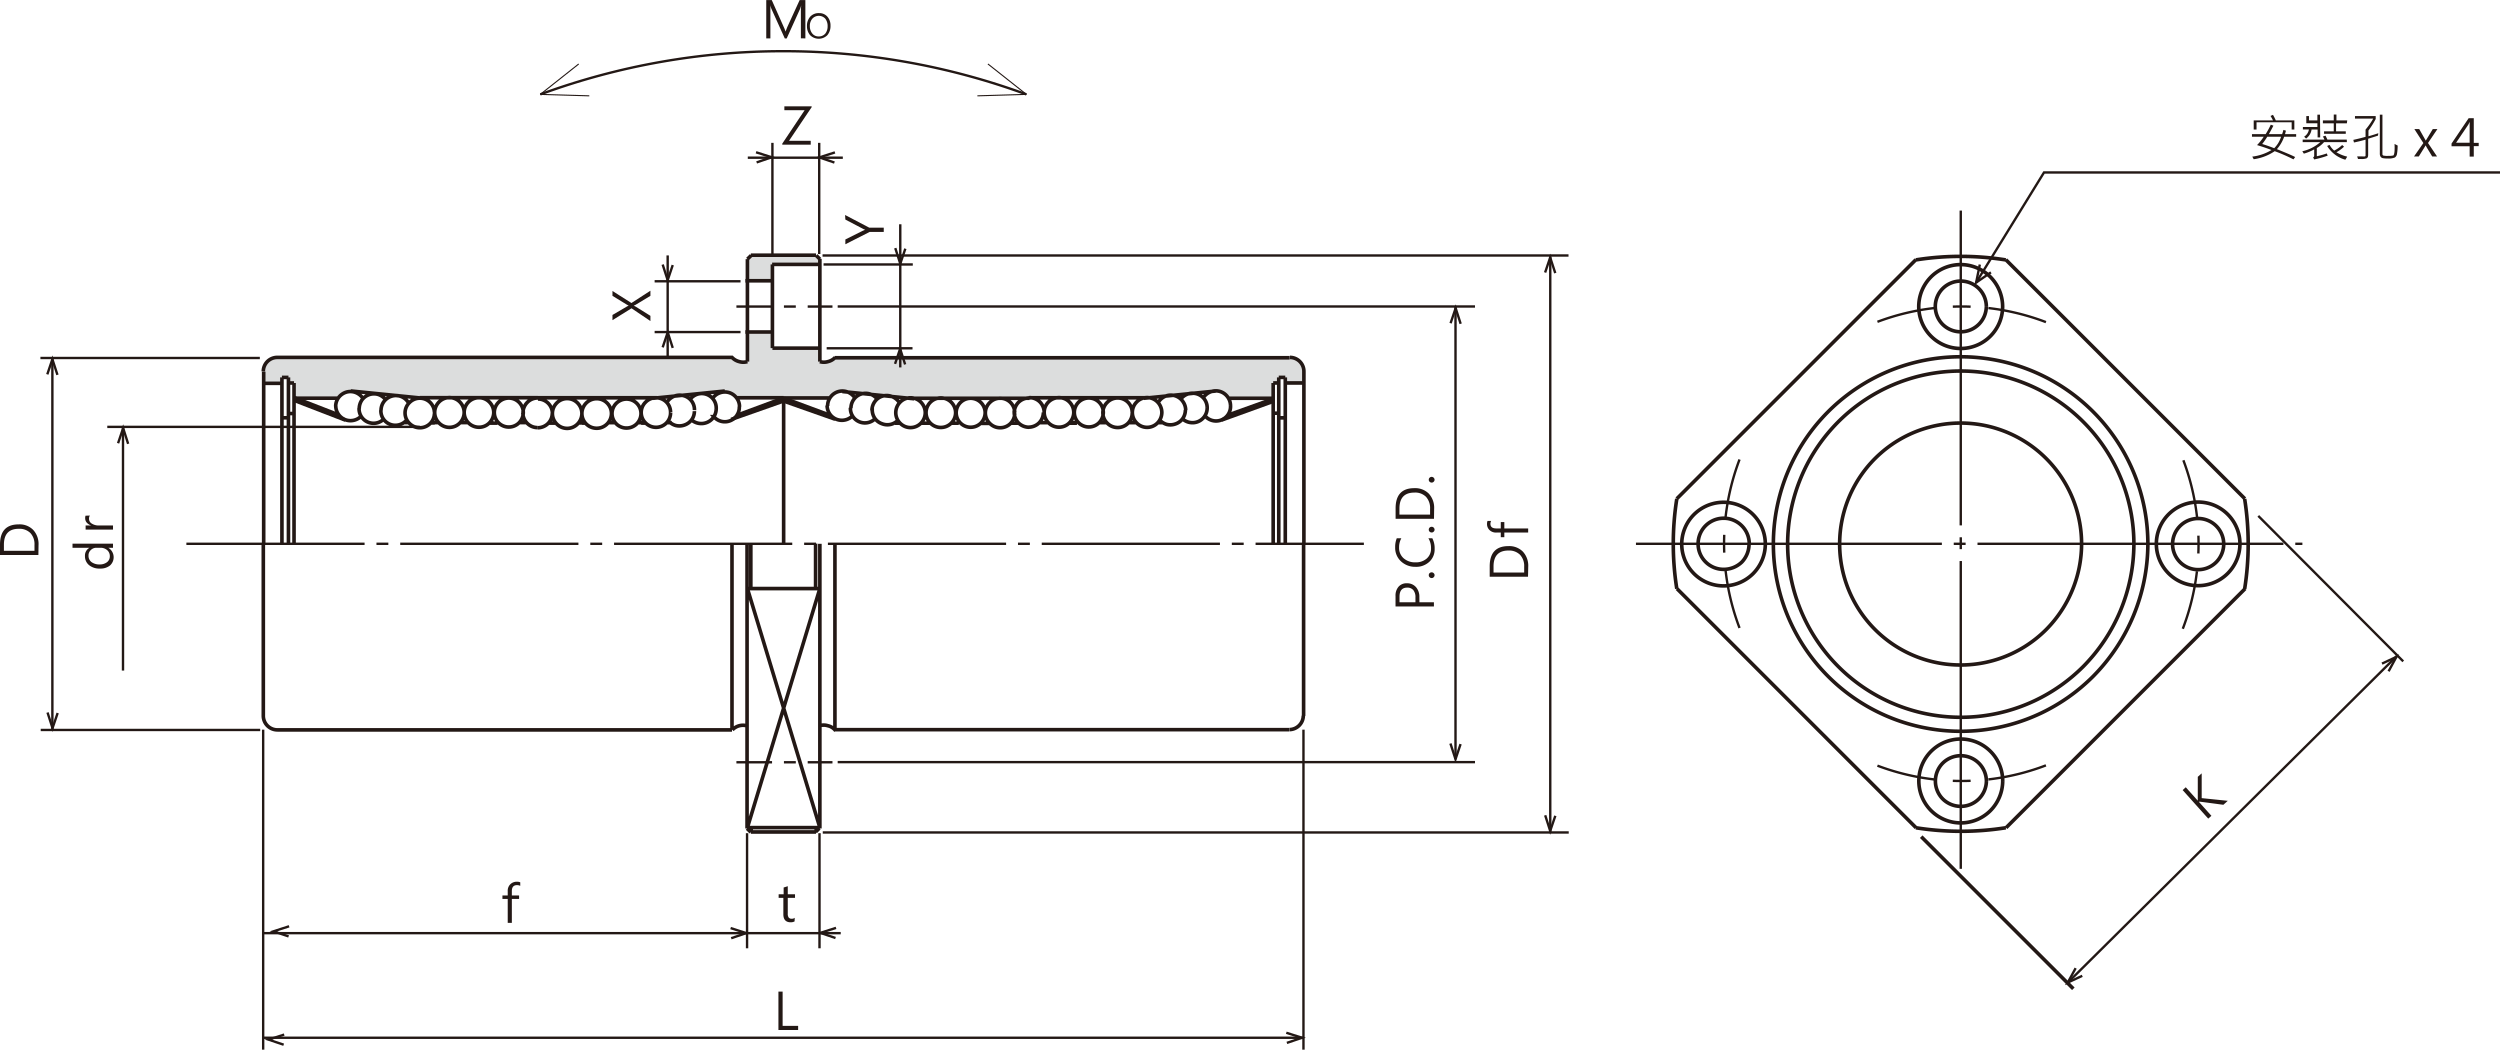 <svg xmlns="http://www.w3.org/2000/svg" xmlns:xlink="http://www.w3.org/1999/xlink" viewBox="0 0 345.12 144.9">
  <defs>
    <style>
      .cls-1, .cls-10, .cls-11, .cls-13, .cls-4, .cls-5, .cls-6, .cls-7, .cls-8, .cls-9 {
        fill: none;
      }

      .cls-2 {
        clip-path: url(#clip-path);
      }

      .cls-3 {
        fill: #dcdddd;
      }

      .cls-10, .cls-11, .cls-13, .cls-4, .cls-5, .cls-6, .cls-7, .cls-8, .cls-9 {
        stroke: #231815;
      }

      .cls-4 {
        stroke-width: 0.15px;
      }

      .cls-10, .cls-13, .cls-5, .cls-6, .cls-7, .cls-9 {
        stroke-width: 0.33px;
      }

      .cls-5 {
        stroke-dasharray: 42.23 1.64 1.64 1.64;
      }

      .cls-6 {
        stroke-dasharray: 4.92 1.64 1.64 1.64;
      }

      .cls-7 {
        stroke-dasharray: 24.6 1.64 1.64 1.64;
      }

      .cls-11, .cls-8 {
        stroke-width: 0.5px;
      }

      .cls-10 {
        stroke-dasharray: 43.46 1.64 1.64 1.64;
      }

      .cls-11 {
        stroke-dasharray: 24.6 4.1 4.92 4.1;
      }

      .cls-12 {
        fill: #231815;
      }

      .cls-13 {
        stroke-dasharray: 8.2 2.46 2.46 2.46 8.2 27.72;
      }
    </style>
    <clipPath id="clip-path" transform="translate(-44.82 -101.38)">
      <rect class="cls-1" x="40.44" y="97" width="351.16" height="150.94"/>
    </clipPath>
  </defs>
  <title>資產 1</title>
  <g id="圖層_2" data-name="圖層 2">
    <g id="圖層_1-2" data-name="圖層 1">
      <g class="cls-2">
        <polygon class="cls-3" points="103.64 35.26 103.11 35.79 103.11 38.77 106.59 38.77 106.59 36.55 113.12 36.55 113.12 35.79 112.63 35.3 103.64 35.26"/>
        <path class="cls-3" d="M83.08,150.74s-1.08.2-1.36.6a2.49,2.49,0,0,0-.57,1.36c0,.54,0,1.61,0,1.61H83.7v-.76h.93v.7h.77v2.07h6.11a2.53,2.53,0,0,1,.68-.65,2.42,2.42,0,0,1,1.14-.28c.25,0,9.48,1,9.48,1h32.37l9.6-1a3.1,3.1,0,0,1,1,.2,3,3,0,0,1,.82.73H159.3a2.76,2.76,0,0,1,.65-.62,3.26,3.26,0,0,1,1.05-.31c.26,0,9.66,1,9.66,1H203l9.77-1a2.69,2.69,0,0,1,1.05.37c.2.22.42.22.59.53l6.09.06v-2h.77v-.76h.93v.76h2.55V152.5s.14-.6-.68-1.28-1-.46-1.07-.46l-63,0s-.54.65-.93.62-.26.2-1.14,0V149.5H151.4v-2.24H148v4a1.86,1.86,0,0,1-.94.11,3.72,3.72,0,0,1-1.16-.65Z" transform="translate(-44.82 -101.38)"/>
        <line class="cls-4" x1="136.38" y1="8.83" x2="141.69" y2="13.03"/>
        <line class="cls-4" x1="134.93" y1="13.23" x2="141.69" y2="13.03"/>
        <line class="cls-5" x1="225.84" y1="75.07" x2="317.84" y2="75.07"/>
        <line class="cls-4" x1="81.35" y1="13.23" x2="74.59" y2="13.03"/>
        <line class="cls-4" x1="79.89" y1="8.83" x2="74.59" y2="13.03"/>
        <line class="cls-6" x1="101.66" y1="42.32" x2="114.92" y2="42.32"/>
        <line class="cls-7" x1="25.73" y1="75.07" x2="188.28" y2="75.07"/>
        <path class="cls-8" d="M184.83,158.36a2.1,2.1,0,0,1,.59-1.44,2.07,2.07,0,0,1,1.45-.6M169,157a2.12,2.12,0,0,0-1-.86,2,2,0,0,0-2.39.65,2.06,2.06,0,0,0-.42,1.24m7.36.32a2.1,2.1,0,0,0-.59-1.44,2,2,0,0,0-2.89,0,2.05,2.05,0,0,0,0,2.88,2,2,0,0,0,2.89,0,2.1,2.1,0,0,0,.59-1.44m14.28,2a2.06,2.06,0,0,0,1.44-.6,2.1,2.1,0,0,0,.59-1.44m22.3.47a2,2,0,0,0,3.53-1.4m-6.63,1.82a2.06,2.06,0,0,0,1.44.53,2,2,0,0,0,1.4-.62,2.05,2.05,0,0,0,.57-1.41m-6.58,1.64a2.13,2.13,0,0,0,1,.63,2.08,2.08,0,0,0,1.21-.07,2,2,0,0,0,1-.75,2.09,2.09,0,0,0,.36-1.16m6.23-.61a2.06,2.06,0,0,0-.41-1.22,2,2,0,0,0-2.36-.68,2.11,2.11,0,0,0-1,.82m.55,1.4a2,2,0,0,0-1.39-1.94,2.08,2.08,0,0,0-1.26,0,2,2,0,0,0-1,.73m-6.7,1.83a2,2,0,0,0-2-2,2,2,0,0,0-1.44.6,2,2,0,0,0,0,2.88,2,2,0,0,0,1.44.6,2,2,0,0,0,2-2M158,151.3a1.94,1.94,0,0,0,1.12,0,2,2,0,0,0,1-.58m64.7,1.92a1.93,1.93,0,0,0-1.93-1.92m1.93,1.92v23.76m-3.47-22.92h.9m-.9,0v22.92m0-17.34h.9m0-5.58v22.92m0-22.15h2.57m-3.47,4.17h-.77m0-4.17v22.15m.77-22.15h-.77m-23.45,4.06a2,2,0,1,0-.6,1.44,2.06,2.06,0,0,0,.6-1.44m-4.08,0a2.06,2.06,0,0,0-.6-1.44,2,2,0,0,0-1.44-.6,2,2,0,0,0,0,4.08,2,2,0,0,0,1.44-.6,2.06,2.06,0,0,0,.6-1.44m-4.08,0a2.1,2.1,0,0,0-.59-1.44,2.06,2.06,0,0,0-1.44-.6M208.5,158a2.06,2.06,0,0,0-.42-1.24,2,2,0,0,0-3.38.21m.51,1.35a2.1,2.1,0,0,0-.59-1.44,2,2,0,0,0-2.89,0,2.05,2.05,0,0,0,0,2.88,2,2,0,0,0,2.89,0,2.1,2.1,0,0,0,.59-1.44m-20.38,0a2.1,2.1,0,0,0,.59,1.44,2.07,2.07,0,0,0,1.45.6m-27.87-3a2.1,2.1,0,0,0,.61,1.46,2.05,2.05,0,0,0,2.92-.06m-.31-1.08a2,2,0,0,0,3.41,1.5m-.4-1.21a2.09,2.09,0,0,0,.36,1.16,2,2,0,0,0,1,.75,2,2,0,0,0,2.25-.56m-6-3a2.11,2.11,0,0,0-1-.82,2,2,0,0,0-1.29-.06,2.05,2.05,0,0,0-1.48,2m6.89-.9a2,2,0,0,0-3.29,0,2.06,2.06,0,0,0-.38,1.2m14.45.61a2.06,2.06,0,0,0-.6-1.44,2,2,0,0,0-1.44-.6,2,2,0,0,0,0,4.08,2,2,0,0,0,1.44-.6,2.06,2.06,0,0,0,.6-1.44m4.08,0a2,2,0,1,0-.6,1.44,2.06,2.06,0,0,0,.6-1.44m4.08,0a2,2,0,0,0-2-2,2,2,0,0,0-1.44.6,2,2,0,0,0,0,2.88,2,2,0,0,0,1.44.6,2,2,0,0,0,2-2m-3.53,1.4h-1.1m-9.25-3.4-9.91-1m25.83.93H170.56m-1.49,3.44h-.7m4.78,0H172m4.63,0h-.55m1.1,0h-1.1m4.63,0h-.55m5.18,0h-1.11m.56,0h-.56m-11.68,0H172m20.39,0h1.1m20.87-3.44h6.37m-18,0,9.91-1m-25.82.93h16.31m1.48,3.44h.7m-4.78,0h1.11m-4.63,0h.55m-1.11,0h1.11m-4.63,0h.55m-5.18,0h1.11m-.56,0h.56m-32,16.69v6.21m0,33.6.51-.51m64.85-13.61H160.05M158,215.75v-39.3m2.08,0v25.69m64.7-1.93V176.45m-67.29,39.19v.62m2.59-14.12a1.84,1.84,0,0,0-1-.58,1.94,1.94,0,0,0-1.12,0m64.85.54a1.95,1.95,0,0,0,1.93-1.93m-23.61-40.45h.55m-50.27-21.84H158m-6.55,0v11.56m0,0H158m0-12.33V151.3m-.51-14.66.51.51m64.85,13.62H160.05M153,156.32v20.13m6.37-20.13H153m-44.1,2a2.1,2.1,0,0,0-.59-1.44,2,2,0,0,0-2.89,0,2.05,2.05,0,0,0,0,2.88,2,2,0,0,0,2.89,0,2.1,2.1,0,0,0,.59-1.44m4.08,0a2.06,2.06,0,0,0-.6-1.44,2,2,0,0,0-1.44-.6,2,2,0,0,0,0,4.08,2,2,0,0,0,1.44-.6,2.06,2.06,0,0,0,.6-1.44m4.08,0a2,2,0,1,0-.6,1.44,2.06,2.06,0,0,0,.6-1.44m2-2a2,2,0,0,0-1.44.6,2.06,2.06,0,0,0-.6,1.44M101.22,157a2,2,0,0,0-2.29-.94,2.1,2.1,0,0,0-1.09.73,2.06,2.06,0,0,0-.42,1.24m7.37.32a2,2,0,0,0-2-2,2,2,0,0,0-1.44.6,2,2,0,0,0,0,2.88,2,2,0,0,0,1.44.6,2,2,0,0,0,2-2m14.27,2a2,2,0,0,0,2-2m22.3.47a2,2,0,0,0,3.52-1.4m-6.63,1.82a2.07,2.07,0,0,0,1.44.53,2.05,2.05,0,0,0,2-2m-6.58,1.64a2,2,0,0,0,1,.63,2.09,2.09,0,0,0,1.21-.07,2.06,2.06,0,0,0,1-.75,2,2,0,0,0,.36-1.16m6.23-.61a2,2,0,0,0-.41-1.22,2,2,0,0,0-1.06-.74,2.06,2.06,0,0,0-1.3.06,2,2,0,0,0-1,.82m.55,1.4a2,2,0,0,0-3.68-1.22m-6.7,1.83a2,2,0,1,0-.6,1.44,2.06,2.06,0,0,0,.6-1.44m-4.08,0a2.06,2.06,0,0,0-.6-1.44,2,2,0,0,0-1.44-.6,2,2,0,0,0,0,4.08,2,2,0,0,0,1.44-.6,2.06,2.06,0,0,0,.6-1.44m-4.08,0a2.1,2.1,0,0,0-.59-1.44,2,2,0,0,0-2.89,0,2.05,2.05,0,0,0,0,2.88,2,2,0,0,0,2.89,0,2.1,2.1,0,0,0,.59-1.44m-4.07,0a2,2,0,0,0-2-2M140.69,158a2,2,0,0,0-1.5-2,2.1,2.1,0,0,0-1.31.08,2.05,2.05,0,0,0-1,.86m.51,1.35a2,2,0,0,0-2-2,2,2,0,0,0-1.44.6,2,2,0,0,0,0,2.88,2,2,0,0,0,1.44.6,2,2,0,0,0,2-2m-20.39,0a2.06,2.06,0,0,0,.6,1.44,2,2,0,0,0,1.44.6m-27.87-3a2.07,2.07,0,0,0,.62,1.46,2,2,0,0,0,1.46.58,2.07,2.07,0,0,0,1.45-.64m-.31-1.08a2,2,0,0,0,3.41,1.5m-.4-1.21a2,2,0,0,0,2.53,2,2,2,0,0,0,1-.63m-6-3a2.07,2.07,0,0,0-1-.82,2,2,0,0,0-1.29-.06,2.11,2.11,0,0,0-1.07.74,2.06,2.06,0,0,0-.41,1.22m6.9-.9a2.11,2.11,0,0,0-1-.73,2.06,2.06,0,0,0-2.27.75,2.14,2.14,0,0,0-.38,1.2m30.76,2h.56m-5.19,0h1.11m-.55,0h.55m11.68,0h.55m-20.38,0h-1.11m-20.87-3.44H85.41m17.73,0-9.91-1m25.83.93H102.75m-1.49,3.44h-.7m4.78,0h-1.11m4.63,0h-.55m1.11,0h-1.11m4.63,0h-.55m5.18,0h-1.1m.55,0h-.55m29.4-9H83.1m2.31,3.53v22.15m-.77-22.15h.77m-.77-.77h-.9m.9,0v22.92m0-17.34h-.9m0-5.58v22.92m-.64-25.68a1.93,1.93,0,0,0-1.93,1.92m64.7-1.92a2.08,2.08,0,0,0,1,.58,1.94,1.94,0,0,0,1.12,0M81.17,200.21V176.45m67.3,0v6.21m-2.6-6.21v25.69m2.6,14.12-.52-.51m0,0v-39.3m-2.08,25.69H83.1m-1.93-1.93a1.95,1.95,0,0,0,1.93,1.93M148,201.6a2,2,0,0,0-2.08.54m2.6,13.5v.62m-67.3-63.57v23.76m67.3-39.81-.52.51m0,0V151.3m-43.16,8.46h-.56M83.74,154.3H81.17m3.47,4.17h.77m39.21,1.29h1.11m9.24-3.4,9.91-1m-25.82.93h16.31m1.48,3.44h.71m-4.78,0h1.1m-4.63,0h.55m-1.1,0h1.1m17.9-12.52h3.72m-3.72-7.07h3.72m-2.95-3.53h9m-9,79.62h9m-10.87-59.94H153m-5,26.34,10,33m0-33H148m0,33,10-33m-10,33h10m-10-33h10" transform="translate(-44.82 -101.38)"/>
        <path class="cls-9" d="M186.51,114.41a97.37,97.37,0,0,0-67.1,0" transform="translate(-44.82 -101.38)"/>
        <line class="cls-10" x1="270.68" y1="29.07" x2="270.68" y2="119.94"/>
        <line class="cls-11" x1="40.62" y1="54.9" x2="46.76" y2="57.28"/>
        <line class="cls-11" x1="40.62" y1="55.27" x2="47.67" y2="57.99"/>
        <line class="cls-11" x1="108.22" y1="54.97" x2="114.56" y2="57.32"/>
        <line class="cls-11" x1="108.11" y1="55.34" x2="115.29" y2="57.87"/>
        <line class="cls-11" x1="108.01" y1="55" x2="101.67" y2="57.35"/>
        <line class="cls-11" x1="108.12" y1="55.37" x2="100.94" y2="57.9"/>
        <line class="cls-11" x1="175.71" y1="55.08" x2="169.47" y2="57.32"/>
        <line class="cls-11" x1="175.64" y1="55.45" x2="168.65" y2="57.98"/>
        <line class="cls-9" x1="5.58" y1="49.42" x2="35.87" y2="49.42"/>
        <line class="cls-9" x1="5.62" y1="100.77" x2="35.92" y2="100.77"/>
        <line class="cls-9" x1="14.81" y1="58.93" x2="57.96" y2="58.93"/>
        <line class="cls-9" x1="90.37" y1="38.83" x2="102.23" y2="38.83"/>
        <line class="cls-9" x1="113.69" y1="36.51" x2="126.01" y2="36.51"/>
        <line class="cls-9" x1="114.12" y1="48.08" x2="125.97" y2="48.08"/>
        <line class="cls-9" x1="90.37" y1="45.84" x2="102.23" y2="45.84"/>
        <line class="cls-9" x1="92.17" y1="35.26" x2="92.17" y2="49.53"/>
        <line class="cls-9" x1="124.28" y1="30.96" x2="124.28" y2="50.72"/>
        <line class="cls-9" x1="106.63" y1="19.72" x2="106.63" y2="35.07"/>
        <line class="cls-9" x1="113.09" y1="19.72" x2="113.09" y2="35.07"/>
        <line class="cls-9" x1="103.13" y1="115.02" x2="103.13" y2="130.91"/>
        <line class="cls-9" x1="113.13" y1="115.02" x2="113.13" y2="130.91"/>
        <line class="cls-9" x1="115.64" y1="42.31" x2="203.62" y2="42.31"/>
        <line class="cls-6" x1="101.66" y1="105.23" x2="114.92" y2="105.23"/>
        <line class="cls-9" x1="115.64" y1="105.21" x2="203.62" y2="105.21"/>
        <line class="cls-9" x1="113.55" y1="35.27" x2="216.53" y2="35.27"/>
        <line class="cls-9" x1="103.23" y1="21.77" x2="116.35" y2="21.77"/>
        <line class="cls-9" x1="113.58" y1="114.92" x2="216.56" y2="114.92"/>
        <line class="cls-9" x1="179.94" y1="100.73" x2="179.94" y2="144.9"/>
        <line class="cls-9" x1="200.93" y1="42.37" x2="200.93" y2="104.81"/>
        <line class="cls-9" x1="16.98" y1="59.05" x2="16.98" y2="92.57"/>
        <line class="cls-9" x1="7.23" y1="49.51" x2="7.23" y2="100.69"/>
        <line class="cls-9" x1="36.33" y1="100.73" x2="36.33" y2="144.9"/>
        <line class="cls-9" x1="36.44" y1="143.26" x2="179.89" y2="143.26"/>
        <line class="cls-9" x1="36.44" y1="128.82" x2="116.06" y2="128.82"/>
        <line class="cls-9" x1="214.01" y1="35.38" x2="214.01" y2="114.89"/>
      </g>
      <g class="cls-2">
        <path class="cls-12" d="M50.12,178h-5.3v-1.43c0-1.87.86-2.8,2.58-2.8a2.61,2.61,0,0,1,2,.76,2.87,2.87,0,0,1,.74,2.09Zm-4.76-.58h4.22v-.81a2.25,2.25,0,0,0-.56-1.64,2.13,2.13,0,0,0-1.6-.59c-1.38,0-2.06.73-2.06,2.2Z" transform="translate(-44.82 -101.38)"/>
        <g>
          <path class="cls-12" d="M60.42,176.43V177h-.65a1.53,1.53,0,0,1,.23,2.45,2.11,2.11,0,0,1-1.38.42,2.25,2.25,0,0,1-1.5-.47,1.57,1.57,0,0,1-.57-1.26,1.23,1.23,0,0,1,.62-1.14H54.83v-.57Zm-2.27.57a1.06,1.06,0,0,0-.79.31,1,1,0,0,0-.32.78,1.06,1.06,0,0,0,.42.89,1.83,1.83,0,0,0,1.13.32,1.61,1.61,0,0,0,1-.31,1,1,0,0,0,.39-.83,1.08,1.08,0,0,0-.36-.83,1.37,1.37,0,0,0-.94-.33Z" transform="translate(-44.82 -101.38)"/>
          <path class="cls-12" d="M57.23,172.55a.73.73,0,0,0-.12.45.75.75,0,0,0,.38.66,1.74,1.74,0,0,0,1,.26h1.93v.57H56.64v-.57h.78v0a1.35,1.35,0,0,1-.62-.39.9.9,0,0,1-.22-.59.91.91,0,0,1,.05-.37Z" transform="translate(-44.82 -101.38)"/>
        </g>
        <path class="cls-12" d="M116.64,223.67a1,1,0,0,0-.44-.1c-.48,0-.72.27-.72.82V225h1v.48h-1v3.3h-.57v-3.3h-.73V225h.73v-.61a1.24,1.24,0,0,1,.36-.94,1.25,1.25,0,0,1,.9-.35,1.17,1.17,0,0,1,.47.08Z" transform="translate(-44.82 -101.38)"/>
        <path class="cls-12" d="M154.51,228.58a1.12,1.12,0,0,1-.55.12c-.65,0-1-.37-1-1.1v-2.27h-.65v-.5H153v-.93l.57-.18v1.11h1v.5h-1v2.17a.89.89,0,0,0,.13.55.52.52,0,0,0,.43.16.6.6,0,0,0,.4-.13Z" transform="translate(-44.82 -101.38)"/>
        <path class="cls-12" d="M155,243.57h-2.72v-5.3h.58V243H155Z" transform="translate(-44.82 -101.38)"/>
        <g>
          <path class="cls-12" d="M240.77,184.52h2v.58h-5.3v-1.43a1.86,1.86,0,0,1,.42-1.3,1.46,1.46,0,0,1,1.16-.47,1.61,1.61,0,0,1,1.26.55,2,2,0,0,1,.45,1.36Zm-2.75,0h2.2v-.67a1.52,1.52,0,0,0-.29-1,1.06,1.06,0,0,0-.85-.35c-.71,0-1.06.42-1.06,1.26Z" transform="translate(-44.82 -101.38)"/>
          <path class="cls-12" d="M242.46,181.18a.4.4,0,0,1-.29-.12.37.37,0,0,1-.11-.28.38.38,0,0,1,.11-.28.44.44,0,0,1,.29-.11.38.38,0,0,1,.28.12.36.36,0,0,1,.12.27.38.38,0,0,1-.12.28A.36.36,0,0,1,242.46,181.18Z" transform="translate(-44.82 -101.38)"/>
          <path class="cls-12" d="M242.55,175.69a3,3,0,0,1,.32,1.46,2.32,2.32,0,0,1-.74,1.79,2.66,2.66,0,0,1-1.9.69,2.86,2.86,0,0,1-2-.75,2.54,2.54,0,0,1-.81-1.95,3.16,3.16,0,0,1,.22-1.24h.63a2.56,2.56,0,0,0-.31,1.26,1.9,1.9,0,0,0,.63,1.5,2.37,2.37,0,0,0,1.64.56,2.24,2.24,0,0,0,1.54-.52,1.78,1.78,0,0,0,.6-1.41,2.59,2.59,0,0,0-.36-1.39Z" transform="translate(-44.82 -101.38)"/>
          <path class="cls-12" d="M242.46,174.89a.4.4,0,0,1-.29-.12.36.36,0,0,1-.11-.27.36.36,0,0,1,.11-.28.4.4,0,0,1,.29-.12.41.41,0,0,1,.4.4.37.37,0,0,1-.12.27A.36.36,0,0,1,242.46,174.89Z" transform="translate(-44.82 -101.38)"/>
          <path class="cls-12" d="M242.78,173h-5.3v-1.44q0-2.79,2.58-2.79a2.65,2.65,0,0,1,2,.75,2.88,2.88,0,0,1,.74,2.1Zm-4.77-.58h4.23v-.81a2.3,2.3,0,0,0-.56-1.64,2.09,2.09,0,0,0-1.6-.59c-1.38,0-2.07.73-2.07,2.2Z" transform="translate(-44.82 -101.38)"/>
          <path class="cls-12" d="M242.46,168a.4.4,0,0,1-.29-.12.36.36,0,0,1-.11-.27.36.36,0,0,1,.11-.28.4.4,0,0,1,.29-.12.41.41,0,0,1,.4.4.37.37,0,0,1-.12.27A.36.36,0,0,1,242.46,168Z" transform="translate(-44.82 -101.38)"/>
        </g>
        <g>
          <path class="cls-12" d="M255.76,181h-5.29v-1.43c0-1.86.86-2.8,2.58-2.8a2.64,2.64,0,0,1,2,.76,2.87,2.87,0,0,1,.74,2.09Zm-4.76-.58h4.23v-.8a2.27,2.27,0,0,0-.57-1.65,2.13,2.13,0,0,0-1.6-.59c-1.37,0-2.06.74-2.06,2.2Z" transform="translate(-44.82 -101.38)"/>
          <path class="cls-12" d="M250.67,173.29a.88.88,0,0,0-.1.4c0,.43.27.64.82.64H252v-.88h.49v.88h3.29v.57h-3.29v.64H252v-.64h-.62a1.27,1.27,0,0,1-.94-.35,1.14,1.14,0,0,1-.34-.83,1.16,1.16,0,0,1,.07-.43Z" transform="translate(-44.82 -101.38)"/>
        </g>
        <path class="cls-12" d="M156.87,116.17l-3.13,4.65h3v.53h-3.93v-.14l3.09-4.62H153.1v-.53h3.77Z" transform="translate(-44.82 -101.38)"/>
        <path class="cls-12" d="M134.61,141.51v.71l-2.05,1.24-.25.12v0l.25.12,2.05,1.28v.72L132,143.94l-2.63,1.64v-.72l1.88-1.1a3.13,3.13,0,0,1,.36-.19v0a2.91,2.91,0,0,1-.38-.21l-1.86-1.14v-.67l2.62,1.66Z" transform="translate(-44.82 -101.38)"/>
        <path class="cls-12" d="M161.48,131.06l3.34,1.75h2v.59h-1.95l-3.35,1.7v-.66l2.42-1.21.32-.13h0a1.55,1.55,0,0,1-.32-.14l-2.42-1.27Z" transform="translate(-44.82 -101.38)"/>
        <path class="cls-12" d="M155.38,106.67V103.1c0-.27,0-.61.05-1h0a4.31,4.31,0,0,1-.16.5l-1.85,4.09h-.26l-1.84-4.07a2.44,2.44,0,0,1-.15-.52h0c0,.18,0,.52,0,1v3.58h-.57v-5.29h.76l1.66,3.73a4.4,4.4,0,0,1,.24.62h0l.25-.64,1.7-3.71H156v5.29Z" transform="translate(-44.82 -101.38)"/>
        <path class="cls-12" d="M156.22,105a1.89,1.89,0,0,1,.45-1.32,1.57,1.57,0,0,1,1.22-.49,1.47,1.47,0,0,1,1.14.48,1.8,1.8,0,0,1,.44,1.25,1.93,1.93,0,0,1-.44,1.32,1.68,1.68,0,0,1-2.37,0A1.84,1.84,0,0,1,156.22,105Zm.4,0a1.56,1.56,0,0,0,.33,1,1.08,1.08,0,0,0,.88.41,1.15,1.15,0,0,0,.91-.38,1.56,1.56,0,0,0,.33-1,1.65,1.65,0,0,0-.32-1.07,1.21,1.21,0,0,0-1.79,0A1.52,1.52,0,0,0,156.62,105Z" transform="translate(-44.82 -101.38)"/>
        <polyline class="cls-9" points="7.96 98.43 7.25 100.52 6.56 98.36"/>
        <polyline class="cls-9" points="92.87 36.59 92.17 38.68 91.48 36.52"/>
        <polyline class="cls-9" points="124.98 34.33 124.28 36.41 123.59 34.25"/>
        <polyline class="cls-9" points="214.71 112.62 214 114.71 213.31 112.55"/>
        <polyline class="cls-9" points="201.63 102.72 200.93 104.81 200.23 102.64"/>
        <polyline class="cls-9" points="287.45 134.71 285.45 135.64 286.54 133.65"/>
        <polyline class="cls-9" points="328.83 91.61 330.82 90.68 329.74 92.67"/>
        <polyline class="cls-9" points="91.48 47.95 92.18 45.87 92.87 48.03"/>
        <polyline class="cls-9" points="123.56 50.23 124.26 48.14 124.95 50.31"/>
        <polyline class="cls-9" points="200.25 44.62 200.95 42.54 201.64 44.7"/>
        <polyline class="cls-9" points="213.3 37.62 214 35.54 214.7 37.7"/>
        <polyline class="cls-9" points="6.53 51.68 7.23 49.59 7.93 51.75"/>
        <polyline class="cls-9" points="16.3 61.19 17 59.1 17.69 61.27"/>
        <polyline class="cls-9" points="115.34 129.49 113.25 128.78 115.41 128.09"/>
        <polyline class="cls-9" points="39.84 129.27 37.75 128.57 39.91 127.87"/>
        <polyline class="cls-9" points="39.16 144.22 37.07 143.52 39.23 142.82"/>
        <polyline class="cls-9" points="100.94 129.52 103.02 128.81 100.86 128.12"/>
        <polyline class="cls-9" points="115.19 22.44 113.1 21.73 115.26 21.04"/>
        <polyline class="cls-9" points="104.45 22.42 106.53 21.71 104.37 21.02"/>
        <polyline class="cls-9" points="177.65 143.97 179.74 143.26 177.57 142.57"/>
        <path class="cls-8" d="M321.72,215.65a39.8,39.8,0,0,1-12.42,0m-33-45.41a39.8,39.8,0,0,0,0,12.42m45.41-45.4a39.8,39.8,0,0,0-12.42,0m45.4,33a39.8,39.8,0,0,1,0,12.42m-33.41-39a5.79,5.79,0,1,1-1.7-4.08,5.85,5.85,0,0,1,1.7,4.08m-2.25,0a3.53,3.53,0,0,0-6-2.49,3.51,3.51,0,0,0,0,5,3.54,3.54,0,0,0,6-2.5m-42.73,26.54,33-33m12.42,0,33,33m-78.39,12.42,33,33m12.42,0,33-33M321.29,209.2a5.79,5.79,0,1,0-1.7,4.09,5.87,5.87,0,0,0,1.7-4.09m-2.25,0a3.54,3.54,0,0,0-6-2.5,3.52,3.52,0,0,0,0,5,3.54,3.54,0,0,0,6-2.5m35-32.75a5.77,5.77,0,1,0-1.69,4.09,5.82,5.82,0,0,0,1.69-4.09m-2.24,0a3.53,3.53,0,1,0-1,2.5,3.58,3.58,0,0,0,1-2.5m-65.5,0a3.53,3.53,0,1,0-7.06,0,3.52,3.52,0,0,0,3.53,3.53,3.61,3.61,0,0,0,2.5-1,3.58,3.58,0,0,0,1-2.5m55.06,0a25.85,25.85,0,1,0-7.57,18.28,26.12,26.12,0,0,0,7.57-18.28m-9.15,0a16.7,16.7,0,1,0-4.89,11.81,16.89,16.89,0,0,0,4.89-11.81m7.22,0a23.9,23.9,0,1,0-7,16.92,24.19,24.19,0,0,0,7-16.92m-50.88,0a5.77,5.77,0,1,0-1.69,4.09,5.82,5.82,0,0,0,1.69-4.09m21.52,40.4,21,21" transform="translate(-44.82 -101.38)"/>
        <line class="cls-9" x1="311.75" y1="71.22" x2="331.76" y2="91.3"/>
        <line class="cls-9" x1="330.89" y1="90.55" x2="285.47" y2="135.63"/>
        <path class="cls-12" d="M352.36,211.93l-.61.55-3.17-.42-.22,0h0l1.74,1.94-.44.39-3.53-3.94.43-.39,1.66,1.85h0a1.27,1.27,0,0,1,0-.22l0-3.07.54-.48,0,3.42Z" transform="translate(-44.82 -101.38)"/>
        <polyline class="cls-9" points="273.31 36.52 272.8 39.01 274.84 37.6"/>
        <polyline class="cls-9" points="272.8 39.01 282.17 23.81 345.12 23.81"/>
        <g>
          <path class="cls-12" d="M361.8,120.26h-1.66a5.08,5.08,0,0,1-1,1.71c1.41.57,2.25.93,2.52,1.09l-.23.32a24.39,24.39,0,0,0-2.59-1.13,6.77,6.77,0,0,1-2.9,1.11l-.2-.36a6.7,6.7,0,0,0,2.66-.91c-.54-.21-1.2-.44-2-.68a7.48,7.48,0,0,0,.92-1.15H355.7v-.36h1.89a12.74,12.74,0,0,0,.71-1.31l.36.14q-.26.52-.63,1.17h1.83a5.34,5.34,0,0,0,.18-.59l.35.11-.13.48h1.54Zm-.25-1h-.37v-1h-4.85v1h-.39V118h2.66a5.24,5.24,0,0,0-.34-.61l.34-.16a7.73,7.73,0,0,1,.39.77h2.56Zm-1.83,1h-1.91a9.3,9.3,0,0,1-.7,1c.43.13,1,.32,1.66.58A3.89,3.89,0,0,0,359.72,120.26Z" transform="translate(-44.82 -101.38)"/>
          <path class="cls-12" d="M368.8,121h-3.15a4,4,0,0,1-1,.82v1.13a11.88,11.88,0,0,0,1.38-.39l.12.31a13.09,13.09,0,0,1-1.87.52l-.14-.32c.1,0,.15-.1.15-.17V122a6.13,6.13,0,0,1-1.43.59l-.21-.33a5.45,5.45,0,0,0,2.48-1.26h-2.43v-.35h3a1.65,1.65,0,0,0-.22-.42l.37-.12c.08.15.17.33.26.54h2.68Zm-3.68-.65h-.36v-1.09h-.83a1.9,1.9,0,0,1-.76,1.25l-.27-.26a1.43,1.43,0,0,0,.66-1h-.83v-.34h2v-.51h-1.53v-1h.37V118h1.16v-.79h.36Zm3.68-1.94h-1.49v1.1h1.34v.34h-3v-.34h1.34v-1.1h-1.5V118h1.5v-.81h.37V118h1.49Zm0,4.68-.21.34a4.27,4.27,0,0,1-2.51-1.9l.33-.15a2.81,2.81,0,0,0,.64.79,4.51,4.51,0,0,0,1.1-.77l.26.23a5.1,5.1,0,0,1-1.05.77A5.08,5.08,0,0,0,368.84,123Z" transform="translate(-44.82 -101.38)"/>
          <path class="cls-12" d="M373.1,120.1c-.34.12-.8.26-1.36.43v2.22c0,.25-.07.41-.2.48a1.91,1.91,0,0,1-.79.1h-.41l-.12-.36c.26,0,.5,0,.71,0a1.31,1.31,0,0,0,.37,0,.13.13,0,0,0,.08-.13v-2.18c-.57.16-1.11.29-1.6.39l-.09-.36c.71-.16,1.28-.3,1.69-.42v-1a10,10,0,0,0,1.06-1.52h-2.52v-.35h2.86v.41a11.7,11.7,0,0,1-1,1.59v.79c.4-.11.86-.25,1.36-.42Zm2.71,1.37a6.49,6.49,0,0,1-.08,1.09.76.76,0,0,1-.3.56,2.22,2.22,0,0,1-1,.14,3.12,3.12,0,0,1-.68-.05.51.51,0,0,1-.29-.19.83.83,0,0,1-.11-.47v-5.34h.36v5.43a.22.22,0,0,0,.11.21,2.48,2.48,0,0,0,.66.05,3.21,3.21,0,0,0,.7-.05c.1,0,.17-.24.2-.6a8.3,8.3,0,0,0,0-1Z" transform="translate(-44.82 -101.38)"/>
          <path class="cls-12" d="M381.3,119.2,380,121.12l1.25,1.86h-.67l-.75-1.24-.16-.29h0l-.17.29-.77,1.24h-.66l1.29-1.85-1.24-1.93h.67l.9,1.59h0l.08-.12.89-1.47Z" transform="translate(-44.82 -101.38)"/>
          <path class="cls-12" d="M387,121.55h-.68V123h-.57v-1.43h-2.5v-.37l2.36-3.5h.71v3.4H387Zm-1.25-.47v-2.33c0-.16,0-.34,0-.55h0a4.05,4.05,0,0,1-.2.41l-1.67,2.47Z" transform="translate(-44.82 -101.38)"/>
        </g>
        <path class="cls-13" d="M346.15,188.18a32.75,32.75,0,1,0-17.25,18.18,33.15,33.15,0,0,0,17.25-18.18" transform="translate(-44.82 -101.38)"/>
      </g>
    </g>
  </g>
</svg>
